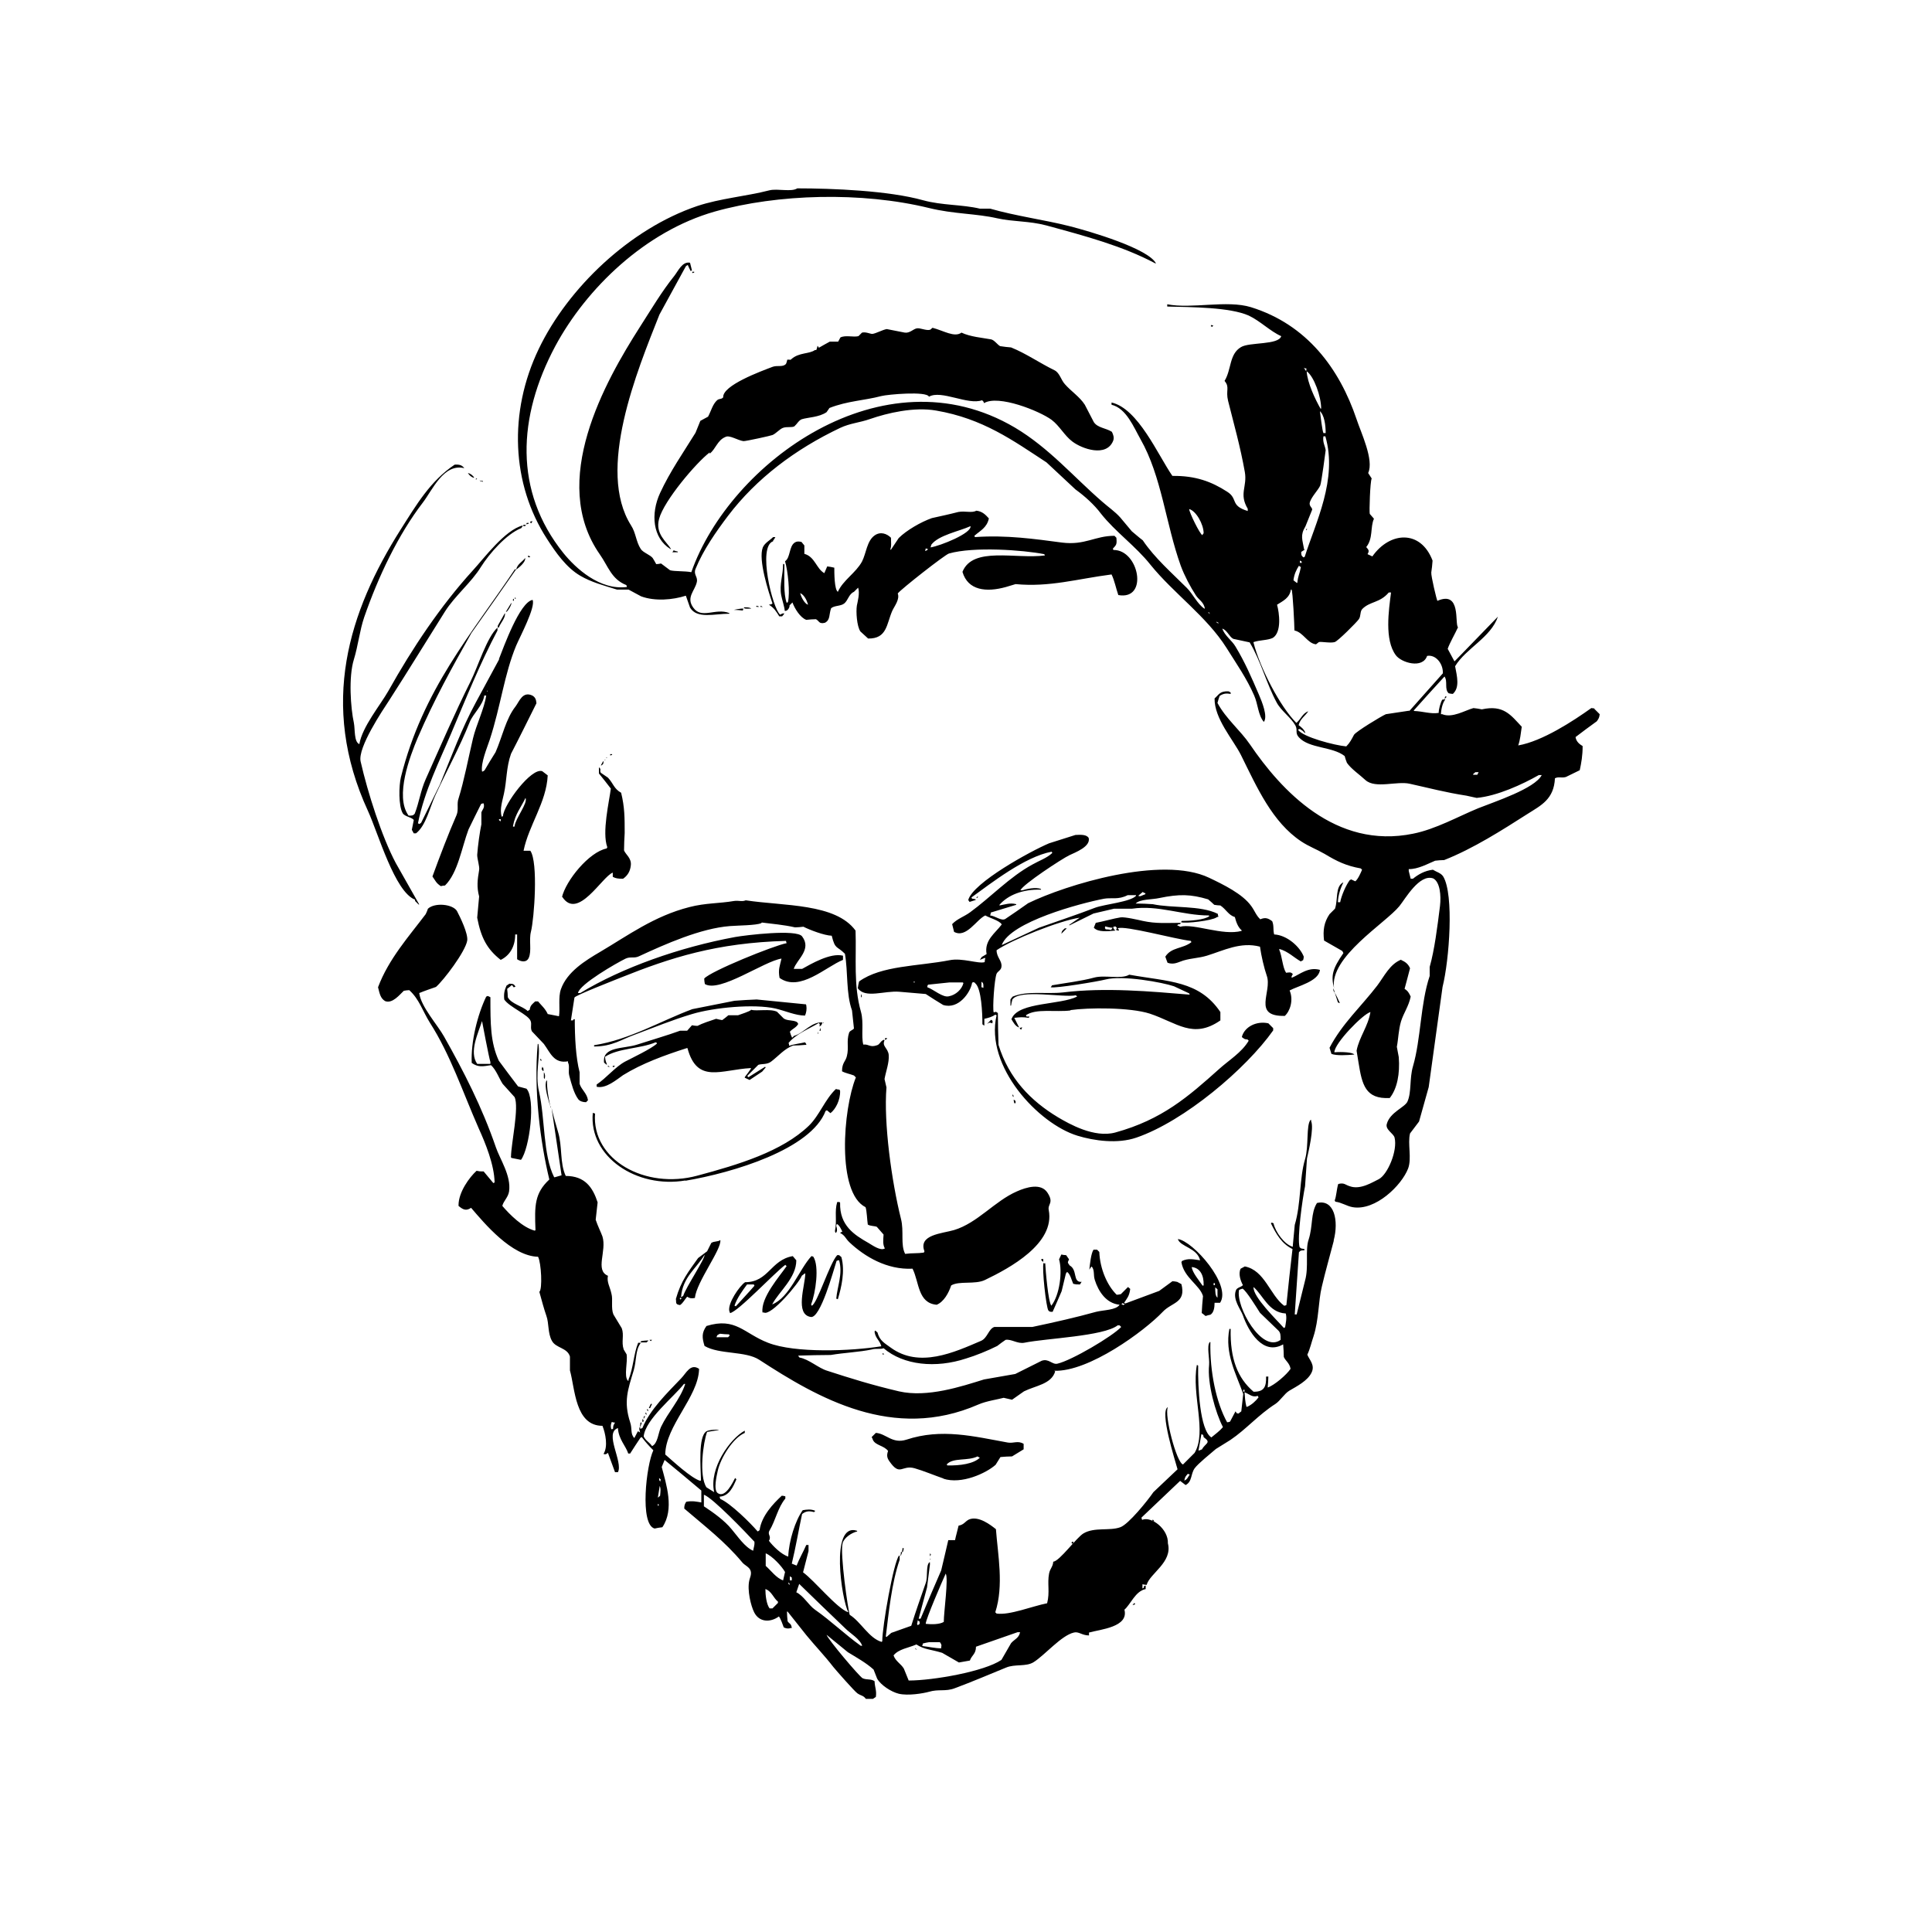 <?xml version="1.0" encoding="UTF-8"?>
<svg id="_レイヤー_1" data-name="レイヤー_1" xmlns="http://www.w3.org/2000/svg" version="1.1" viewBox="0 0 600 600">
  <!-- Generator: Adobe Illustrator 29.5.1, SVG Export Plug-In . SVG Version: 2.1.0 Build 141)  -->
  <path d="M163.1,173.3c.2,1.2-1.8,2.9-2.8,3.6.4-1.8,1.8-2.3,2.8-3.6ZM435.2,298c-3.6,1.4-5.3,5.2-7.5,8.1-4.9,6.4-10.9,11.8-14.8,19.3.2.6.4,1.2.6,1.9,1.6.6,4.8.4,7.1.2-.5-.7-3.8-.9-6.2-.7,0-2.8,8.9-11.9,11.2-12.5-.7,4.4-3.5,7.8-4.3,12,.2,1.2.4,2.5.6,3.7,1.1,6.8,2.1,11.4,9.7,11,2.3-2.9,3.2-7.5,2.8-12.7-.2-1.1-.4-2.1-.6-3.2.5-2.6.5-5.2,1.3-7.9.8-2.6,2.4-4.7,3-7.7-.5-1.1-.9-1.8-1.9-2.4.6-2.1,1.1-4.2,1.7-6.4-.6-1.4-1.5-2-2.8-2.6ZM405.6,164.3v.4c.1-.1.2-.2.4-.4h-.4ZM494.9,219.9c.6.6,1.2,1.2,1.9,1.9-.1,1.1-.4,1.5-.9,2.2-2.2,1.6-4.4,3.2-6.6,4.9.2,1.4,1.2,2.2,2.2,2.8,0,3-.4,5.2-.9,7.5-1.4.7-2.9,1.4-4.3,2.1-1.4.4-2.2-.2-3.4.4-.3,6.5-4.3,8.4-8.4,11-8,5.1-16.9,10.8-26,14.4-.9,0-1.9.1-2.8.2-2.2.9-5.4,2.7-8.2,2.6v.6c.2.8.4,1.6.6,2.4h.7c1.6-1.3,3.6-2.5,6.2-2.8,1.1.7,2.5,1,3.2,2.1,3.4,5.6,1.9,25.9-.2,34.3-1.4,10.4-2.9,20.7-4.3,31.1-1,3.6-2,7.1-3,10.7-.9,1.2-1.9,2.5-2.8,3.7-.8,3.2.6,7.7-.6,10.9-2,5.2-10.1,13.2-17.2,12-1.8-.3-3.5-1.5-5.4-1.7,0-.1-.1-.2-.2-.4.5-1.1.6-3.5,1.1-5.1,1.9-.5,2.2.3,3.6.7,3.3,1.2,7.1-1.3,9-2.2,2.7-1.4,5.9-8.8,4.9-12.9-.3-1.3-3-2.5-2.4-4.3,1-3.6,5.6-5.1,6.4-6.9,1.3-2.9.6-7.1,1.7-10.9,2.5-8.5,2.3-19.5,5.2-28.1v-2.8c1.5-5.3,2.4-12.5,3.2-18.9.4-3.3,0-7.5-2.1-8.6-4.3-1.5-8.7,6.4-10.5,8.6-4.3,5.3-21.8,15.8-20.3,25.5-1-3.9-.5-6,2.9-10.9-.1-.2-.2-.5-.4-.7-1.9-1.1-3.7-2.1-5.6-3.2-.4-3.2,0-5.7,1.7-8.2.6-.6,1.1-1.1,1.7-1.7,1-3,0-6.9,2.6-8.2-.8,1.7-1.6,3.8-1.7,6.2h.7c.4-2.1,1.8-5.3,3-6.9.1,0,.3-.1.4-.2.4.2.9.4,1.3.6.8-.6,1.7-2.6,2.1-3.6-.1-.1-.2-.2-.4-.4-4.5-.8-7.4-2.2-11.2-4.5-2.6-1.5-4.9-2.3-7.3-3.9-9-6-13.7-16.7-18.7-26.8-2.4-4.8-8.3-11.3-8.2-17.6,1.4-1.2,1.6-2.3,4.3-2.2.3.1.5.2.7.4v.4c-1.4-.2-2.1-.2-3.4.6-.3.7-.5,1.5-.7,2.2,2.6,4.9,7.1,8.5,10.1,12.9,9.6,14.1,26.5,32.7,50.7,27.7,7-1.4,14.1-5.4,20.2-7.9,5-2,17.6-6.1,19.7-10.3h-.9c-5.1,2.9-12.9,6.5-19.3,7.1-1.1-.2-2.1-.5-3.2-.7-6.5-1-11.7-2.4-17.6-3.7-4-.9-10.6,1.6-13.7-1.1-1.7-1.6-4.5-3.5-5.8-5.4-.3-.7-.5-1.4-.7-2.1-3.8-3-11-2.3-14.2-5.8-1.3-1.4-.3-2.2-1.1-3.7-1.4-2.5-4.4-4.5-5.8-7.1-3.2-5.9-4.9-12.9-8.4-18.7-1.7-.4-3.4-.7-5.1-1.1-1.3-.7-1.8-2.6-3.4-3.2.7,2.2,3,3.7,4.1,5.6,2.9,4.8,4.9,9.4,7.3,15,.9,2.1,2.8,6.7,1.5,8.4-1.8-2.1-1.8-5.5-3-8.2-2.3-5.3-5.6-10-8.6-14.8-6.2-9.8-16.4-16.9-23.6-25.8-4.6-5.8-10.9-10.2-15.4-15.9-2.1-2.8-5-5.4-7.9-7.5-3-2.8-6-5.6-9-8.4-10.4-6.8-19.7-13.6-34.3-16.1-6.9-1.2-15.2.8-20.4,2.6-3.4,1.2-6.2,1.3-9.4,2.8-13.9,6.6-26,15.7-34.8,27.3-3.7,4.9-7.7,10.6-10.1,16.5-.7,1.8.8,2.4.4,4.1-.6,2.7-3.4,4.7-1.1,7.9,2.6,3.7,6.9,0,11.2,1.7v.2c-4.7,0-10,1.7-12.2-1.9-.4-1.2-.9-2.5-1.3-3.7-4,1.3-9.6,1.8-13.9.2-1.3-.7-2.6-1.4-3.9-2.1h-3.6c-4.2-1.3-8-2.3-11.4-4.3-4.3-2.5-7.6-7.2-10.3-11.4-11.1-17.1-12-39.4-2.6-59,9.1-19,28.3-37.3,49.2-44.4,7.2-2.4,15.1-3,22.5-4.9,2.5-.6,6.8.6,8.6-.6,10.9,0,28.4.7,39.1,3.7,5.8,1.6,12.1,1.3,17.6,2.6h3.2c8,2.3,17,3.5,24.5,5.4,6.7,1.7,24.6,7,27,11.6h-.2c-10.2-5.4-21.4-8.4-33.9-11.8-5.3-1.4-10.2-1.1-15.2-2.2-6.5-1.5-13.5-1.3-21.2-3.2-20.9-5.1-47-4.4-66.5,1.1-21.5,6.1-39.9,23.8-49.6,41.9-11.6,21.8-12.9,44.9,2.6,64.2,3.8,4.7,11.3,11.6,19.7,10.5,0-.2-.1-.4-.2-.6-4.6-1.8-5.6-5.8-8.2-9.5-15.9-22.7,1.6-53.7,12.4-70.6,3.6-5.6,6.7-10.9,10.7-15.9,1.2-1.5,2.5-4.6,4.9-4.1.2.8.4,1.6.6,2.4-.1,0-.3.1-.4.2-.3-.6-.6-1.2-.9-1.9-.2.1-.4.2-.6.4-2.7,5-5.5,10-8.2,15-6.9,17.4-19.7,48.3-8.8,65.5,1.5,2.3,1.5,5,3,7.3.7,1.1,2.9,1.8,3.7,2.8.4.6.7,1.2,1.1,1.9.5,0,1-.1,1.5-.2.9.7,1.9,1.4,2.8,2.1,1.4.4,4.6.2,6.6.6,11.9-33.9,59.5-69.1,100.5-44.9,10.6,6.3,18.2,15.3,27.1,23,1.8,1.6,4,3.1,5.6,4.9,1.2,1.4,2.4,2.9,3.6,4.3,1.1.9,2.2,1.9,3.4,2.8,3.7,5.5,9,10.1,13.7,14.8,1.9,1.9,3.2,4.9,5.4,6.4h.2c-.4-2.1-1.9-2.7-2.8-4.1-1.7-2.6-3.6-6.2-4.7-9.2-4.7-13.1-5.9-27.7-12.5-39.3-2.1-3.7-4.4-9.6-9-10.7v-.7c8.3,1.9,14.4,16.3,18.9,22.8,7.2-.1,12.2,1.8,17,4.9,3.5,2.2.8,4.3,6.4,6v-.7c-2.8-4.7-.1-6.8-.9-11.4-1.4-7.9-3.4-14.9-5.2-22.1-.8-3.3.6-4.2-1.1-6.2,2.2-3.6,1.4-8.3,5.1-10.5,2.6-1.6,11.7-.6,12.5-3.4-3.4-1.5-6.5-4.7-10.1-6.4-5.9-2.6-17.6-2.6-25.3-2.8v-.7c7.6,1.5,18.5-1.4,26,.9,17.4,5.4,27.5,19.1,32.8,34.8,1.3,4,5.5,12.7,3.6,16.7.4.6.7,1.1,1.1,1.7-.5.9-.8,10.4-.6,11,.4.5.9,1,1.3,1.5-1.2,2.6-.2,6.1-2.4,8.8.8.9,1,1.2.4,2.2.5.2,1,.5,1.5.7,5.4-7.7,15-8.4,18.7,1.3-.1,1.2-.2,2.5-.4,3.7-.1,1.1,1.7,8.6,1.9,8.8,7.5-3.3,5.3,7.2,6.4,8.2-.9,2-2.6,4.9-3.2,6.7.7,1.3,1.4,2.6,2.1,3.9.2-.2.4-.4.6-.6,4.3-4.4,8.6-8.9,12.9-13.3-2.2,6.5-9.9,9.8-13.3,15.4.6,3.2,1.5,6.6-.7,8.6-.4,0-.9-.1-1.3-.2-1.4-1.3-.2-3.7-1.3-5.2-3.2,3.5-6.4,7-9.5,10.5v.2c2.9.1,5.2,1,7.7.6,0-1.1.5-3,1.1-4.1.3,0,.6-.1.9-.2v.2c-.7.9-1.2,2.6-1.3,4.5h.4c3.1,1.3,7.1-1.2,9.7-1.9.9.1,1.7.2,2.6.4,6.8-1.5,9,1.8,12.4,5.4-.3,2.1-.5,4.1-1.1,5.8,7.5-1.3,17.1-7.6,22.7-11.6.4,0,.7.1,1.1.2ZM373.8,165.6c0-2.8-2.4-7-4.5-7.5.1,1.2,3.3,7.7,4.1,8.1.1-.2.2-.4.4-.6ZM375.8,190.7c-.1-.2-.3-.4-.4-.6,0,0-.1.1-.2.2.2.1.4.2.6.4ZM378.4,193.4c-.2-.1-.5-.2-.7-.4.4.6,0,.3.7.6v-.2ZM405.8,115.3c.2,3.6,2.7,8.8,4.3,11.6h.2c0-3.7-2.2-10-4.5-11.6ZM409.9,127.6c.2,1.4.7,6,1.1,6.9h.7c0-2.4-.4-5.7-1.9-6.9ZM404.8,114c.2.4.5.7.7,1.1h.2v-.7h-.4c-.2-.1-.4-.2-.6-.4ZM405.2,170.7c-.4.2-.7.5-1.1.7,0,1.1.1,1.2.7,1.7.1,0,.2-.1.4-.2,3.3-10.5,10.3-24,6.4-37.4h-.6c-.3,1.9.5,2.9.7,4.3,0,0-1.3,10.1-1.7,11-.7,1.5-2.5,3.2-3.2,5.1-.4,1.3.8,1.7.7,2.4l-2.1,5.2c-1.7,2.8-.9,4.1-.4,7.1ZM403.7,174.8h.6c-.2-.7,0-.4-.6-.7v.7ZM401.8,180.3c.3.2.6.5.9.7h.2c.2-2.2.7-2.7,1.1-4.9-.2-.1-.4-.2-.6-.4-.8,1.2-1.5,2.7-1.7,4.5ZM437.6,220.9c3.5-3.9,7-7.9,10.5-11.8.1-3.1-2.3-5.9-4.9-5.4-1.4,4.1-8,2.1-9.7-.2-3.6-4.8-2.2-14-1.5-19.5h-.7c-2.8,3.3-5.8,2.7-8.2,5.1-.8.8-.4,2.2-1.1,3.2-.7,1-6.6,6.9-7.5,7.1-1.3.4-4.1-.2-4.9,0-.3.2-.6.5-.9.7-2.7-.3-3.9-3.7-6.7-4.3,0-1.5-.5-12.2-.9-12.7h-.2c-.4,2.6-2.4,3.5-4.3,4.7.7,2.5,1.5,8.5-1.3,10.3-1.7.8-3.8.6-6,1.3v.2c2,7.8,8.2,19.8,13.3,24.9,1.4-1.1,1.9-3,3.7-3.6-1,1.5-2.5,2.3-3,4.3.8.6,1.7,1.3,2.1,2.4h-.2l-.6-.6c-.3-.2-.6-.4-.9-.6-.2,0-.4.1-.6.2,1.4,2.3,11.5,4.9,15,5.2,1.1-1.1,1.6-2.1,2.4-3.6.6-1,8.5-5.8,9.9-6.4,2.4-.4,4.9-.7,7.3-1.1ZM459.1,239.8h-.9c-.2.2-.5.4-.7.6v.2h1.3c.1-.2.2-.5.4-.7ZM414.5,308.2c-.1-.5-.3-.9-.4-1.3,0,.2,0,.5,0,.7.1.2.2.4.3.6ZM215,84.4v.4c.2,0,.4-.1.6-.2v-.2h-.6ZM210.5,171.5v-.2c-.4-.1-.9-.2-1.3-.4-.1.2-.2.4-.4.6h1.7ZM415.9,311.5h.2c-.5-1.1-1-2.2-1.6-3.3.3.9.6,1.9,1,3.1.1,0,.2.1.4.2ZM280.7,480.9c-.1,0-.2-.1-.4-.2,0,.4-.1.9-.2,1.3.1,0,.2-.1.4-.2,0-.3.1-.6.2-.9ZM284.8,512.4c-.2-.2-.4-.4-.6-.6.2.5-.1.2.6.6ZM414.2,385.4c-1.3,5-2.6,9.5-3.7,14.2-1.1,4.5-.9,10.3-2.6,15.5-.5,1.4-1.1,4-1.9,5.6.6,1.6,2.5,3.2,1.3,5.6-1.2,2.5-4.5,4.2-6.9,5.6-1.5.9-2.8,3.1-4.3,4.1-5.2,3.3-9.1,7.9-14,11.2-1.5.9-3,1.9-4.5,2.8-1.6,1.4-5.4,4.4-6.6,6-1.3,1.9-.7,4.1-2.8,5.2-.6-.4-1.1-.9-1.7-1.3-4,3.8-8,7.6-12,11.4,0,.2.1.5.2.7,2.9-1.2,8.2,2.9,8,7.3,1.5,5.9-5.6,9.3-6.6,12.9-.4,0-.9-.1-1.3-.2v1.3c.1,0,.2-.1.4-.2.2-.8-.1-.4.6-.7v1.1c-3.2.6-4.7,4.8-6.6,6.4,1.4,5.4-7.4,6.1-11,7.1v.9c-2.2,0-3.2-1.3-4.7-.9-3.9.9-9,7-12.5,9.2-2.4,1.5-5.8.5-8.6,1.7-4.9,2-10.5,4.4-15.9,6.4-2.9,1.1-5,.2-8,1.1-1.8.5-6.5,1.3-9.4.6-2.4-.6-5.6-2.7-6.7-4.7-.4-.9-.7-1.9-1.1-2.8-2.3-2.1-5.4-3.8-8-5.4-2.2-1.8-4.4-3.6-6.6-5.4.4,1.4,10.2,13,11.2,13.5,1.4.6,2.5.1,3.7.9.1,2.1.7,2.9.4,4.9-.3.2-.6.4-.9.6h-2.2c-.8-1.1-1.4-.9-2.6-1.7-.9-.6-6.6-7.1-7.5-8.2-2.7-3.5-5.7-6.6-8.4-9.9-1.9-2.4-3.9-4.9-5.8-7.3h-.2c0,1,.1,2,.2,3,.6.9,1.1.6,1.3,2.1h-.4c-.7.3-1.5.1-2.1-.2-.3-.8-.9-2.6-1.5-3.4-2.6,1.9-6.1,1.9-7.7-1.3-1-2-2.2-6.8-1.5-9.9.1-.6.8-1.9.4-3-.4-1.2-1.9-1.7-2.6-2.6-5.4-6.5-11.6-11.2-18-16.7,0-1.1.2-1.4.6-2.1,1.9-.4,3.5,0,4.7.2v-3.7c-3.8-3.2-7.6-6.4-11.4-9.5-.3.7-.6,1.5-.9,2.2,1.4,5.3,4,13.1.2,18.7-.8.1-1.6.2-2.4.4-4.7-1.2-2.6-19.7-.4-24.3-1.4-1.4-2.4-2.5-3.6-4.1-.1,0-.2.1-.4.2-1.1,1.6-2.1,3.2-3.2,4.9h-.6c-.7-2.3-3-4.4-3.2-7.9-4.4,1.5,1.7,10.5,0,13.7h-.9c-.7-2-1.5-4-2.2-6-.6.4-.5.5-1.3.4v-.2c1.3-2.2.6-6.1-.4-8.6-8.5,0-8.5-11.5-10.1-17.2v-4.3c-.8-2.8-4.4-2.6-5.6-4.9-1.3-2.3-.9-5.5-1.7-7.7-.7-2-1.5-4.9-2.2-7.5,1-.8.6-9-.4-10.9-8.2-.2-16.6-10.3-20.8-15.2-1.6,1.1-2.6.5-3.9-.6v-.2c0-4.1,3.4-8.7,5.6-10.7,1,.2,1,.2,2.2.2,1,1.2,2,2.4,3,3.6.1,0,.3-.1.4-.2-.1-5.5-2.9-12.3-4.9-16.7-5.1-11.6-8.8-22.9-15.2-32.9-2.3-3.7-3.3-7.3-6.4-10.1-.6,0-1.1.1-1.7.2-1.2,1.1-3.5,4.1-5.8,3.2-1.5-.9-1.7-2.4-2.2-4.3,3.3-8.8,9.6-15.8,14.8-22.7.3-.6.5-1.1.7-1.7,2.2-2,7.7-1.4,9,.7,1,1.9,3.5,7,3.2,9.2-.6,3.5-7.3,12.3-9.7,14.4-1.7.6-3.5,1.2-5.2,1.9.5,4.2,5.7,9.9,7.7,13.5,6.1,10.8,11.8,21.9,16.1,34.4,1.2,3.6,4.8,8.8,4.1,13.7-.3,1.9-1.7,2.9-2.1,4.5,2.3,2.7,6.3,6.7,10.1,7.7,0,0,.1-.1.2-.2-.3-7.6-.3-11.4,4.3-15.7-2.8-11.6-4.9-27.8-3.6-42.1h.2c.7,3.8-1.1,9.3.2,14.8,1.9,8.2,1.2,19.7,4.7,26.6h.2c.7-.2,1.4-.4,2.1-.6-1-7-2.1-13.9-3.1-20.9.6,2.7,1.4,5.3,2,7.4,1.4,4.5.5,9.7,2.4,13.7,6,0,8.4,3.6,9.9,8.2-.2,1.8-.4,3.6-.6,5.4.7,2.1,1.6,3.8,2.1,5.2,1.4,4.5-2.4,10.5,1.7,12.2-.4,2,.6,3.3,1.1,5.6.5,1.8-.2,4.4.6,6.4.9,1.4,1.7,2.9,2.6,4.3.8,2.2-.2,4.2.6,6.6.3.5.6,1,.9,1.5.4,2.3-.9,6.8.4,8.2h.2v-.4c1.5-3.5,1.6-8.1,3-11.4h.7v.2c-1.6,2.2-1.2,5.4-2.1,8.4-1.8,6-3.2,9.6-1.1,16.1.7,2,0,3.6,1.3,4.9.4-.7.7-1.4,1.1-2.1.2.1.5.2.7.4-.2-1-.5-1.1,0-1.9v.7c.2,0,.5-.1.7-.2,2.3-5.7,7.9-11.1,12-15.4,1.6-1.6,2.9-4.8,5.6-3v.2c-.3,8.6-10.4,17.5-10.5,26.4,2.3,2,8.1,7.4,10.9,8.2,0,0,.1-.1.2-.2-.1-4.2-.9-13.6,1.7-15.2.8-.5,3.6-.6,3.9-.4-1.2.2-2.5.4-3.7.6-1.2,3.1-2.6,13.6-.2,17.2.8.5,1.6,1,2.4,1.5-1.7-7.4,5-16.7,9.5-19.1v.7c-3.6,1.5-7.5,7.7-8.4,11.8-.3,1.4-1.4,5.9,0,6.9,2.4,1.7,4.8-3.6,5.4-4.7.1.1.2.2.4.4-1,2.3-2.2,5.2-5.2,5.4,0,.2.1.5.2.7,3.2,1.4,9.3,7.4,11.6,10.1.2-.1.4-.2.6-.4.6-4.4,4.2-8.2,6.9-10.7.4,0,.7.1,1.1.2v.7c-2.3,2.7-3,6.7-4.9,9.9-.8,1.3.7,1.7-.2,3.2,1.2,1.6,3.9,4.3,6,4.9.2-4.9,2.2-11.2,4.5-14.4,1.2-.2,2.6-.4,3.9.2-.1.1-.2.2-.4.4-1.7-.5-2.7-.2-3.7.6-1,4.6-2,10.5-3.2,15.4.5.2,1,.4,1.5.6.9-2.3,2.1-4.3,3-6.4h.7v1.9c-.6,2.2-1.1,4.4-1.7,6.6,3.6,2.6,10.4,11.1,14,12.4v-.2c-1.9-3.3-5.8-27.9,2.8-25.1v.2c-1.7.4-4,1.9-4.5,3.6-.9,3.1,1.7,21,2.2,22.3,3.4,2.1,6,7.3,9.9,8.4,0,0,.1-.1.2-.2,0-4.7,3.5-24.5,5.2-26.6h.2v1.3c-2.5,7.2-3.4,16.5-4.3,23.8,0,0,.1.1.2.2.5-.4,1-.9,1.5-1.3,2.1-.7,4.1-1.5,6.2-2.2,1.4-4.5,2.9-8.7,4.5-13.3.7-1.9,0-5.3,1.1-6.4h.2v.7c-.3,2.4-.6,4.7-.9,7.1-.9,3.2-1.7,6.5-2.6,9.7h.6c2.1-5,4.2-10,6.4-15,.7-3.1,1.5-6.2,2.2-9.4h2.1c.3-1.5.8-3.1,1.1-4.5,1.7-.3,2-1.3,3.2-1.9,3-1.3,6.9,1.8,8.4,3,.6,8,2.5,17.5-.2,25.8.1.1.2.2.4.4,4,.6,11.1-2.3,15.7-3.2.9-3.5,0-6.1.6-9.2.3-1.6,1.2-2.1,1.3-3.7,2-.2,7.2-7.5,9.4-8.8,3.4-2,8.1-.7,11.4-1.9,2.6-.9,8.6-8.4,10.3-10.9,2.5-2.4,5-4.7,7.5-7.1-.7-2.6-5.7-18.1-3-19.3-1.2,2.4,2.7,17.3,4.7,17.8,1.2-1.2,2.4-2.4,3.6-3.6,3.9-6.6-1-18,.7-27.3.1,0,.2.1.4.2-.1,6.7.5,20,4.1,22.3,1.3-1.1,2.5-1.9,3.6-3.2-2.3-4.4-4.9-13.6-4.3-19.3.2-2-.8-5.9.2-7.1h.2c-.2,9.1,1.8,18.8,5.2,24.9.3,0,.6-.1.9-.2.6-1.1,1.1-2.1,1.7-3.2.5.6,0,.5.9.7.3-.2.6-.5.9-.7.2-1.8.4-3.6.6-5.4-2.2-6.2-5.8-12.6-4.3-20.2h.4c-.2,9.4,2.2,15.3,7.1,19.5,3.3.1,4-1.6,3.9-4.7h.7c0,1.1-.1,2.2-.2,3.4,2.1-.7,5.9-4,7.1-5.8-.3-1.8-1.6-2.5-2.1-3.7,0-1.3-.1-2.6-.2-3.9-6.3,3.6-10.8-4.1-12.5-9-.7-1.9-3.2-4.9-2.2-7.7.3-1,1.6-1,2.2-1.7-.7-1.3-1.5-3.5-.7-5.1.4-.2.9-.5,1.3-.7,6.2,1.2,7.8,8.9,12.2,12.2.2,0,.5-.1.7-.2.6-5.8,1.2-11.6,1.9-17.4-3.4-1.7-5.1-4.7-6.7-8,0,0,.1-.1.2-.2.2,0,.4.1.6.2.6,2.7,3.4,6.6,6,7.3v-.4c.2-2.1.4-4.2.6-6.4,2-6.7,1.4-14.4,3.2-20.4,1.2-4,.3-10.6,1.7-12.2h.2v.4c.9,2.2-.8,9.3-1.3,11.6-.2,2.9-.4,5.7-.6,8.6-.8,3.9-2.5,15.9-1.7,18.9.5.6.7.4,1.5.6v.4c-1,0-1.2,0-1.7.6-.4,6.4-.9,12.9-1.3,19.3h.6c.9-3.5,1.7-7,2.6-10.5,1.2-4.2,0-9.5,1.1-12.7,1.4-4.3.6-8.2,2.6-11.4,5.4-1.3,6.8,5.5,5.2,11.6ZM397.7,415.9c0-1.2,0-1.9-.6-2.6-1.9-1.9-3.9-3.7-5.8-5.6-.9-1.4-4.2-6.8-5.4-7.5-.4.1-.7.2-1.1.4-1.1,5.1,7.1,19.8,12.9,15.5v-.2ZM399.2,407.9c-5.2-.3-6.9-5.6-9.9-8.2-.3,3,7.4,10.4,9.4,12.7.1,0,.2-.1.4-.2.2-1.3.6-2.9.2-4.3ZM190.9,441.8c-.3,0-.6-.1-.9-.2-.3.7-.4,1.2-.2,2.1,0,0,.1.1.2.2.1,0,.2-.1.4-.2,0-1.1.2-1.2.6-1.9ZM204.7,467.4c-.1-.1-.2-.2-.4-.4v.7c.1-.1.3-.2.4-.4ZM204.9,461.4c-.2,1.2-.4,2.5-.6,3.7.3-.2.5-.4.7-.6.1-1.2.3-2.3-.2-3.2ZM205.3,459.6c-.2-.2-.4-.4-.6-.6,0,.8,0,.7.4,1.1v-.4c0,0,.1-.1.2-.2ZM212.8,429.8h-.4c-3,3.9-12,11-12.5,16.3.7,1.4,1.8,1.8,2.6,3,1.8-.8,1.9-4.1,2.8-6,2.1-4.4,6-8.6,7.5-13.3ZM234.3,478.8c-2.4-2.6-13-13.7-15.7-14.6v3.6c2.9,1.9,6.4,4.4,8.6,7.1,1.8,2.1,4.1,5.6,6.7,6.7.2-1.2.5-1.8.4-2.8ZM241.6,497.4c-1.4-1.1-2-3.3-3.9-3.9,0,1.8.3,4.7,1.3,6h.9c.6-.6,1.1-1.1,1.7-1.7v-.4ZM243.8,488.2c-1-1.8-4-5-6-5.8v3.9c1.6,1.4,3.3,3.8,5.4,4.5.2-.9.4-1.7.6-2.6ZM245.3,492.1c-.1-.2-.2-.5-.4-.7,0,.6-.2.3.2.7h.2ZM245.9,489.9c-.2-.1-.4-.2-.6-.4v1.3h.6v-.9ZM267.8,511.2c-.7-2.2-3.7-3.9-5.2-5.4-4.8-4.6-9.6-9.2-14.4-13.9-.3.9-.6,1.7-.9,2.6,2.3,1.1,3.8,4,5.8,5.4,5,3.5,9.3,7.7,14.2,11.2h.6ZM287.5,504.3c1.8.2,4.3.2,5.6-.6,0-3.1,1.5-13.5.6-15-1.2,2.6-6.1,14-6.2,15.5ZM286.5,511.2c1.9.2,3.9.7,5.8.7v-.4c.2-.7,0-.9-.4-1.5h-3.4c-.6.1-1.2.2-1.9.4,0,.2-.1.5-.2.7ZM284.8,504.3c0,.1.1.2.2.4.2-.1.4-.2.6-.4v-.7c-.2-.1-.4-.2-.6-.4,0,.4-.1.7-.2,1.1ZM316.7,506.9h-.7c-4.3,1.5-8.6,3-12.9,4.5,0,2.3-1.3,2.6-1.9,4.3-1.1.2-2.2.4-3.4.6-1.7-1-3.5-2-5.2-3-3.6-1.1-5.6-1-8-2.6-2.5,1.1-5.5,1.4-7.1,3.4.6,1.8,2.3,2.6,3.2,4.1.5,1.2,1,2.5,1.5,3.7,7.6,0,23.5-2.8,28.8-6.4,1-1.7,2-3.5,3-5.2,1-1.2,2.4-1.5,2.8-3.4ZM369.5,457.9c-.2,0-.4-.1-.6-.2-.6.7-.9.9-1.1,2.1.9-.3,1.2-1.2,1.7-1.9ZM373.8,446.3c-.2-.9,0-.6-.7-.9-.3,1.7-.6,3.4-.9,5.1.4-.1.7-.2,1.1-.4,1-1.9,3-2,.6-3.7ZM386.1,432.2h.4v-.6h-.4v.6ZM390.8,433.9c0-.1-.1-.2-.2-.4-1.7.6-2.6-.6-4.1-1.1.1,1.4.2,3,.6,4.5h.2c1.4-.6,2.7-1.8,3.6-3ZM357.8,472.3c.1,0,.3.1.4.2h.2c-.2-.6,0-.2-.4-.6,0,.1-.1.2-.2.4ZM448.8,216.9c.1-.1.2-.2.4-.4v-.2h-.4c0,.2-.1.4-.2.6h.2ZM376.2,100.9c0,.1-.1.2-.2.4.1,0,.2.1.4.2.1-.1.3-.2.4-.4-.2,0-.4-.1-.6-.2ZM279.8,482c0,.4-.1.9-.2,1.3.3-.4.4-.7.6-1.3h-.4ZM220.4,140.9c1.9-1.5,2.4-4.2,4.9-5.2,1.2-.7,3.9,1.1,5.6,1.3.9,0,8.6-1.7,9-1.9,1-.4,2.2-1.8,3.2-2.2,1.2-.5,3.2,0,3.7-.6.7-.6,1.3-1.8,2.2-2.1,1.9-.6,5.4-.6,7.7-2.2.3-.4.6-.9.9-1.3,5.6-2.2,10.8-2.3,16.1-3.7,1.9-.5,14.1-1.6,14.8.2,3.8-2.2,12.1,2.7,16.5,1.1.4.4.4.3.6.9,4.4-2.7,17.2,2.4,21,5.2,2.4,1.8,4,4.9,6.4,6.7,3,2.3,10.6,5,12.7-.2.4-1,0-2-.4-2.8-1.9-1.2-4.4-1.2-5.6-3-.9-1.8-1.9-3.6-2.8-5.4-1.6-2.5-4.3-4.2-6.2-6.4-1.2-1.3-1.6-3.5-3.2-4.3-4.7-2.3-8.8-5.2-13.5-7.1-1.1-.1-2.2-.2-3.4-.4-.8-.4-1.8-1.9-2.8-2.1-2.7-.5-6.5-.8-9.2-2.1-2.2,1.6-5.5-.6-9-1.5-.2.2-.5.4-.7.6-1.3.4-3.2-.7-4.3-.4-1.1.3-2.1,1.5-3.6,1.3-1.9-.4-3.7-.7-5.6-1.1-1.3.2-3.4,1.4-4.5,1.5-.7,0-2-.7-3.2-.4-.4.4-.7.7-1.1,1.1-1.6.4-4-.4-5.6.4-.2.4-.5.9-.7,1.3h-2.6c-1.1.6-2.2,1.2-3.4,1.9-.1-.2-.2-.4-.4-.6-.1.4-.2.9-.4,1.3h-.4c-1.8,1.3-4.9.7-7.3,2.8-.4.4-.3.2-.7.2h-.6c-.1.4-.2.9-.4,1.3-.9,1.1-2.7.4-4.1.9-3.7,1.4-15.7,5.8-15.4,9.5-.6.7-1.2.3-1.9.9-1.4,1.3-1.8,3.2-2.8,5.1-.8.4-1.6.9-2.4,1.3-.5,1.2-1,2.5-1.5,3.7-3.7,6-7.9,12-11,18.7-3,6.5-2.3,14,3.2,17.4h.2c-1.4-2.3-5-4.7-3.7-9.4,1.5-5.6,11.5-17.4,15.7-20.6ZM150,149.4c-.4,0-.7-.1-1.1-.2.4.3.4.3,1.1.4v-.2ZM147.8,148.6v.4c.1-.1.2-.2.4-.4h-.4ZM147.2,148.4v-.2c-.5-.6-1-1.1-1.9-1.3.5.7.9,1.2,1.9,1.5ZM128.9,279.8c.4.4.7.7,1.1,1.1h.2c-2.4-4.3-4.9-8.6-7.3-12.9-4.3-8.1-8.7-21.8-10.9-31.5-1-4.3,6.9-16,8.8-18.9,6-9.3,11.6-18.5,17.4-27.7,3.1-4.9,8.2-9,11.2-13.9,2.6-4.1,7.8-10.1,12.5-12,.1-.2.3-.4.4-.6v-.2c-5.5,1.4-11.9,10.1-15.5,14-10,11-18.7,24-26.2,37.4-2.5,4.4-8.1,11.1-9,16.5-1.7-.7-1.3-4.6-1.7-6.6-1-4.6-1.7-14.2,0-19.7,1.3-4.2,1.8-9,3.2-13.1,4.4-12.7,10.6-25.7,18.2-35.6,3-3.9,6.5-12.3,12.9-10.7-.7-.9-1.4-1.2-3-1.1-7.6,5.1-11.9,12.5-16.8,20.2-16,25.3-25.4,54.2-10.1,87.4,3.2,7,8.3,25.1,14.6,27.5ZM163.5,162.8c.2,0,.5-.1.7-.2v-.2h-.6c0,.1-.1.2-.2.4ZM240.1,167.9c.3-.4.5-.7.7-1.1h-.7c-1,1-2.6,1.8-3.2,3.2-1.5,3.8,1.8,13.9,3,17.4-.4.4-.4.2-1.1.4,1.6,1,2.2,2,3.2,3.6h.9c.3-.3.5-.6.7-.9-.7,0-.6,0-1.3.4-2.4-1.9-7.1-21.2-2.2-22.8ZM198.9,441.8c0,.4-.1.9-.2,1.3.4-.4.4-.6.6-1.3h-.4ZM189.5,234.2v.4c.2,0,.4-.1.6-.2v-.2h-.6ZM163.9,172.9c.1,0,.2.1.4.2.1,0,.2-.1.4-.2-.2-.1-.4-.2-.6-.4,0,.1-.1.2-.2.4ZM188.2,235.3c.3.2,0,.2.4,0h-.4ZM233.3,189c-.5-.4-1.3-.4-2.2-.4-.4.6,1.5.4,2.2.4ZM235,188.1c-.4.5,0,.3.6.4v-.2c-.2,0-.4-.1-.6-.2ZM187.7,235.9c.3.2,0,.2.4,0h-.4ZM230.9,189h-.6c-.8.1-1.6.2-2.4.4.9,0,1.9.1,2.8.2,0-.2.1-.4.2-.6ZM164.8,161.9c0,.1-.1.2-.2.4.1,0,.2.1.4.2.1-.2.2-.4.4-.6h-.6ZM187.3,236.4c-.2.4-.5.9-.7,1.3h.2c.7-.5.6-.6.6-1.3ZM154.9,204.8c1.5-3.8,6.5-17.8,10.5-18.5,1,2.2-3.9,11.4-5.1,14.2-3.7,8.9-4.8,18.8-8.2,29.2-.9,2.7-2.8,7.2-2.4,9.9h.2c.2-.1.4-.2.6-.4,1.1-1.9,2.2-3.7,3.4-5.6,2.1-4.8,3.2-10.4,6.2-14.2,1.2-1.6,2.2-4.8,5.2-3.4.9.5,1.2,1.2,1.3,2.4-2.6,5.2-5.2,10.5-7.9,15.7-1.5,4.2-1.3,8.4-2.2,12.4-.4,2-1.4,4.8-.7,7.1h.2c0,0,.1-.1.2-.2.3-3.6,8.8-15.1,12.2-13.9.6.4,1.1.9,1.7,1.3-.4,8.4-5.9,15.5-7.5,23.4h2.1c2.5,3.6,1.2,21.1.2,25.1-.7,2.7.3,6-.7,8.2-.7,1.5-2.4,1.2-3.6.4v-7.7h-.6c0,3.9-1.8,6.6-4.5,7.9-4.2-3.3-6.1-6.8-7.3-13.1.2-2.2.4-4.4.6-6.6-.8-3-.5-5.2,0-8.2.2-1.1-.6-3.4-.6-4.7.2-2.9.8-7.1,1.3-9.5v-3.7c.3-.9,1.1-1.4.7-2.8h-.2c-.2,0-.4.1-.6.2-1.3,2.6-2.6,5.2-3.9,7.9-2.1,5.6-3.3,13.5-7.3,17.4-.4,0-.9.1-1.3.2-1.5-1-1.6-1.6-2.6-3,2.3-6.3,5-13.4,7.5-19.1.7-1.7,0-3.5.6-5.1,1.7-5.4,3.1-12.8,4.5-18.7,1-4.2,3.5-9.2,4.1-13.3h-.6c-.4,3-3.5,5.7-4.5,8.2-3.2,8-7.2,15.2-10.7,22.8-1.7,3.7-2.9,9.4-6,11.8h-.7c-.2-.4-.4-.7-.6-1.1.2-1,.4-2,.6-3-.3-.8-2.8-1.1-3.4-2.1-1.4-2.3-1.2-8.7-.6-11.2,6.8-27.3,21.9-44.4,35.4-64.6h.4c-4.6,6.6-9.2,13.2-13.9,19.8-6,10.7-11.5,20.5-16.7,32.6-2.3,5.5-7.2,18.1-2.8,24.1,1.1,0,1.4,0,1.9-.6,1.4-3.6,1.8-7.1,3.4-10.7,4.3-9.6,9.1-20.7,13.9-30.3,2.4-4.8,5.1-13.8,8.4-16.8v.9c-5.4,10.2-9.7,20.9-14.4,32-3.5,8.3-8.3,17.8-10.3,27.9.1,0,.3.1.4.2.2-.1.4-.2.6-.4,1.9-3.9,3.9-7.9,5.8-11.8,3.6-8.8,6.8-17.5,11.2-25.6,2.4-4.5,4.9-9,7.3-13.5ZM159.2,256.6c.1,0,.3.1.4.2,0,0,.1-.1.2-.2.3-2.5,4.2-7.2,3.4-8.8-1.4,3-3.2,4.9-3.9,8.8ZM154.9,254.6c.1.1.2.2.4.4h.2v-.6h-.4c0,0-.1.1-.2.2ZM151.4,214.3c0,.2-.1.4-.2.6.4-.4.2,0,.2-.6ZM170.1,314.9c-.8-1.7-1.9-2.6-3-3.9h-.9c-.8.8-1.5,1.1-1.7,2.6-.2.1-.4.2-.6.4-1.7-1.6-5.1-2.2-6.2-4.3,0-.9-.1-1.7-.2-2.6.3-.2.6-.5.9-.7.6-.6.6-.6,1.1.2.2,0,.4-.1.6-.2-.5-.7-.6-.9-1.9-.9-.3.2-.6.4-.9.6-.6,1.4-.9,2.4-.7,4.3,1.6,2.4,7.5,4.7,8.2,6.7.4,1.1-.2,2.1.4,3.2,1.2,1.3,2.5,2.6,3.7,3.9,2,2.7,3.1,6.2,7.5,5.4v.4c.6,1,0,2.7.4,4.1.7,2.6,1.4,5.4,2.8,7.3.5.6,1.4.9,2.4.9.2-.2.4-.4.6-.6-.3-2.2-2-3.2-2.6-5.1v-3.6c-1.2-4.6-1.5-11-1.5-16.5-.5.2-.2-.2-.6.4h-.6s1.1-7.1,1.1-7.1c.3-.7,12.7-5.5,14.4-6.2,15.5-6.2,29.7-10.8,51.3-11.4,0,.2.1.5.2.7-4.1.8-23.6,8.7-25.6,11,0,.6.1,1.1.2,1.7,4.6,2.8,18.4-7.1,23.8-7.9-.5,2.3-1.1,3.3-.6,6,6.3,4.5,14.4-3.5,19.7-5.6v-1.3c-3.9-1-10,2.6-12.7,4.1h-2.6c.9-2.9,5.7-6,2.6-10.1-1.7-2.3-17.4-.4-20.8.2-17.3,3.2-35.1,9.5-48.1,17.4h-.7c.4-2.7,12.1-9.4,14.8-10.7,1.5-.7,2.6,0,4.1-.7,8.2-3.8,19.2-8.7,28.3-9.4,2.5-.2,8.1-.2,9.7-.9,0,0,.1-.1.2-.2,3.1.4,6.8.7,10.3,1.5.9,0,1.7-.1,2.6-.2,2,1,6.4,2.7,8.8,2.8,1.1,4.4,1.5,3,4.1,5.6,1,5.7.3,12.3,2.2,17.6.2,1.9.4,3.7.6,5.6-.3.5-1.2.6-1.5,1.3-.9,2.7,0,4.6-.7,7.3-.4,1.7-1.5,2-1.5,4.7,1.1.6,2.4.8,3.7,1.3.2.2.4.4.6.6-4,9.8-6,35.8,3,40.3.4,1,.5,4.2.7,5.4.8.5,2.1.4,2.8.7.7.8,1.4,1.6,2.1,2.4-.1,1.7-.3,3.1.4,4.3-1.3.9-3.9-1-5.1-1.7-4.4-2.5-9-5.4-8.8-12.5,0,0-.1-.1-.2-.2h-.7c-.9,3,0,5.7-.7,9,0,.2.1.4.2.6.6-.3.5-1.3.2-2.2,0-.2.1-.4.2-.6.8.4,1.3,1.6,1.7,2.4-.2.1-.5.2-.7.4,1.6.8,1.6,1.7,3,3,4.6,4.3,11.5,8.5,19.5,8.1,2.1,4.2,1.6,10.7,7.5,11.2,2.2-.9,3.7-3.6,4.5-6,2.5-1.5,7.4-.2,10.5-1.7,7.7-3.7,21.8-11.3,19.8-21.7-.4-1.9,1.7-2.2-.4-5.4-2-3.1-6.6-1.7-9.5-.4-6.9,3-12.2,9.8-19.5,12-3.7,1.1-11.2,1.4-9.2,6.6,0,.1-.1.2-.2.4-2,.3-3.5.1-5.8.4-1.5-2.9-.3-7-1.3-10.9-2.9-11.6-5.4-29.8-4.5-40.8-.2-.9-.4-1.7-.6-2.6.4-2.3,1.5-5.1,1.3-7.5-.2-2.1-2.2-2.7-1.3-4.5,0,0-.1-.1-.2-.2-1.1.4-1.2,1.4-2.1,1.7-2.3.8-2.5-.4-4.3-.2-.7-2.7.2-6.8-.7-10.1-2.4-8.4-1.4-16.6-1.7-25.3-6.2-8.5-22.2-7.6-34.1-9.4-1.2.5-2.1,0-3.6.2-4.6.8-8.9.6-13.9,1.9-11,2.8-19.2,8.9-27.7,13.9-4.6,2.7-10.3,6.2-12.2,11.6-.9,2.6-.2,6-.6,8.4-1.2-.2-2.4-.5-3.6-.7ZM174.6,278.5c4.8,7.5,12.4-6.3,15.7-7.5v1.3c.9.5,1.6.6,3.2.6,1.3-.9,2.2-2.2,2.4-4.1.3-2.3-1.6-3.4-2.1-4.7,0-1.8.1-3.6.2-5.4,0-4.8,0-8-1.1-12.5-2.3-1.3-2.4-2.9-4.1-4.7-.7-.5-1.5-1-2.2-1.5-.5-.8.3-1-.6-1.7v1.9c1.2,1.5,2.5,3.1,3.7,4.7-.5,4-2.8,13.6-1.1,18.2,0,.1-.1.2-.2.4-5.5,1.1-12.7,10-13.9,15.2ZM306.5,318c.8-.5.8-.5,1.7-.2,0-.9.3-.6-.4-1.1-.4.4-.9.9-1.3,1.3ZM274.9,322.9c.3-.1.5-.2.7-.4-.2,0-.4-.1-.6-.2,0,.1-.1.2-.2.4v.2ZM315.2,342.6h.2c0-.9,0-.7-.6-1.1,0,.4.1.7.2,1.1h.2ZM314.4,339.9c0,.2.1.5.2.7h.2c-.2-.7,0-.4-.4-.7ZM267.4,308.7v1.1c.4-.4.3-.5,0-1.1ZM236.9,188.5c-.2-.1-.4-.2-.6-.4-.3.6-.1.3.6.4ZM303.4,278.5c0,.1-.1.2-.2.4.6-.2.2,0,.6-.4h-.4ZM209.9,403.4c1.6-5.7,4-8.6,6.9-12.7.9-.7,1.9-1.4,2.8-2.1.4-.9.9-1.7,1.3-2.6.9-.6,2.1-.3,2.8-.9.5,2.8-7.4,13-7.9,18-1.2.2-1.6.1-2.4-.4-.8.9-1.2,1.9-2.2,2.6-1.6-.2-1.1-.8-1.3-1.9ZM211.4,402.8h.2c.2-.1.4-.2.6-.4.8-2.6,6.9-11.7,6.6-12.7-2.5,4.2-6.8,6.9-7.3,13.1ZM211.1,403.2c0,.1.1.2.2.4.1-.1.2-.2.4-.4-.1,0-.2-.1-.4-.2,0,0-.1.1-.2.2ZM259.7,403.4c.3-3.9,2.1-7.7.9-12h-.2c-.2,0-.4.1-.6.2-1,3.1-5,17.9-8,17.4-5-.8-1.8-9.6-1.7-13.5h-.2c-.3.2-.6.5-.9.7-.8,2.2-9.6,12.7-11.8,11.4h-.4c-.6-4.6,5.3-11.2,7.5-14.4-.1-.1-.3-.2-.4-.4-3.3,2.4-14.7,14.6-17.2,15,0-.2-.1-.4-.2-.6-.6-2.4,3.2-7.9,4.9-9,7.3,0,7.9-6.9,14.8-8.1.4.4.7.9,1.1,1.3,0,5.5-5.4,9.7-7.5,13.7,5.4-2.1,8.4-10.9,12.2-15,.2,0,.4.1.6.2,1.9,3,.7,11.2-.7,14.8,0,.1.1.2.2.4,1.7-.6,5.5-13.1,7.9-15.7h.6c.2.2.5.4.7.6,1.2,4.4,0,9.4-1.1,13.1-.1,0-.2-.1-.4-.2ZM234.3,399.3c0-.1-.1-.2-.2-.4h-2.1c-1.4,1.9-3.1,4.2-3.9,6.6.1,0,.3.1.4.2,1.9-2.1,3.9-4.2,5.8-6.4ZM324,391h-.6v.4c.1.1.3.2.4.4h.2v-.7ZM335.8,398.2c.3-.4.1-.3.2-.6,0,.2-.1.4-.2.6ZM324.5,392.4c-.1,0-.3-.1-.4-.2-.6,1.4.8,14,1.5,14.8.4.4.5.4,1.3.4.9-2.1,1.9-4.2,2.8-6.4.4-1.8.9-3.6,1.3-5.4.1-.2.2-.4.4-.6,1,.7,1.4,2.6,1.9,3.7.9.2.9.2,2.1.2.1-.2.2-.4.4-.6v-.2c-2.7.1-1.1-3.7-3.6-5.1-.7-1-.7-.8-.2-1.9-.3-.4-.6-.9-.9-1.3-.5,0-1-.1-1.5-.2-.2.5-.5,1-.7,1.5,1.1,3.8.2,11.1-2.4,14.4-1-1.3-1.8-11.1-1.9-13.3ZM168.9,334.7c0,.1.1.2.2.4.3-.7.2-1.6-.2-2.1v1.7ZM163.1,163.4c0-.1.1-.2.2-.4h-.7c-.4.5,0,.3.6.4ZM154.5,194.9h.4c.5-1.4,2.2-3.1,1.9-4.5-.7,1.3-1.5,2.6-2.2,3.9v.6ZM158.8,187.2c-.6.9-1.1,1.9-1.7,2.8h.2c.6-.4,1.7-2.4,1.5-2.8ZM351.7,498.5c.5-.2,1.1-.1.6-.7-.2.2-.4.5-.6.7ZM169.7,335.6c-.8,1.8.6,5.9,1.2,8-.6-2.8-1.1-5.7-1-8h-.2ZM170.9,343.6c0,.2,0,.3.1.5,0,0,0-.2,0-.3,0,0,0-.2,0-.3ZM250.2,311.9c-5.1-.5-10.1-1-15.2-1.5-2.3.1-4.6.2-6.9.4-4.4.9-8.7,1.7-13.1,2.6-9.7,3.6-19.5,9.5-30.5,11.2v.4c5.7,0,8.7-2.3,12.7-3.7,5.9-2.2,11.7-4.6,17.8-6.4,6.7-2,19.1-3.2,25.8-1.7,3,.7,6.3,2.2,9.2,2.2.4-.9.6-2,.4-3.2,0-.1-.1-.2-.2-.4ZM168.8,332.6c0-.8,0-.9-.4-1.3,0,.2-.1.5-.2.7.1.2.3.4.4.6h.2ZM159.6,185.9c-.1.1-.2.2-.4.4.1.1.3.2.4.4v-.7ZM167.8,328.7v.6c.1,0,.3.1.4.2-.2-.7,0-.4-.4-.7ZM158.7,359.2c0-3.8,2.6-15.4,1.1-18.5-1.2-1.4-2.5-2.7-3.7-4.1-1.2-1.9-2-4.3-3.6-5.8-2.7.4-4,.7-6-.7-.3-6.6,1.8-15,4.5-20.6.1,0,.3-.1.4-.2.3.1.6.2.9.4,0,8.3,0,14,2.6,19.7,2,2.7,4,5.4,6,8,.9.2,1.7.5,2.6.7,2.9,3.1,1,18.5-1.7,22.1-1-.2-2-.4-3-.6,0-.1-.1-.2-.2-.4ZM152.3,329.8c-.4-1-2.6-12.7-2.6-12.7-1.2,3.8-4.1,9.6-1.5,13.3h4.1v-.6ZM160.2,185.9c0-.1-.1-.2-.2-.4,0,.1-.1.2-.2.4h.4ZM293.1,459.2c-2.9-1-6.5-2.5-9-3.2-4.1-1.2-4.5,2.7-7.9-2.2-.7-1-.9-1.8-.4-3.2-1.3-1.7-3.9-1.7-4.7-3.4-.1-.3-.2-.6-.4-.9.4-.4.9-.9,1.3-1.3,3.2.2,5.1,3.5,9.5,2.1,10.9-3.6,21-1,31.5.9,1.8.3,3.1-.7,4.9.4v1.7c-1.2.7-2.4,1.5-3.6,2.2-1.2,0-2.4.1-3.6.2-.5.8-1,1.6-1.5,2.4-2.9,2.6-10.6,6.2-16.3,4.3ZM294,454.7c0,.1.1.2.2.4,3.9.1,8.2-.5,10.1-2.4-.2-.1-.5-.2-.7-.4-3.1,1.5-7.5.3-9.5,2.4ZM332.8,479.2c0,0,.1.1.2.2h.2c0-.2.1-.4.2-.6h-.4c0,0-.1.1-.2.2v.2ZM289.1,484.1h-.4c.3.2,0,.2.4,0ZM327.7,425.9c-1.2,4-6.1,4.4-9.7,6.2-1.2.9-2.5,1.7-3.7,2.6-.9-.2-1.7-.4-2.6-.6-1.8.5-5.4,1-7.9,2.1-26.4,11.5-49.7-2-68-13.9-4.3-2.8-12.4-1.6-17-4.3-.8-2.6-.9-4.1.6-6.2,9.1-2.8,11.6,2.3,19.1,5.2,8.4,3.3,25.8,2.6,35.2,1.1-.5-1.9-1.8-2.4-2.1-4.5,0-.1.1-.2.2-.4.2.2.5.4.7.6.7,2.6,2.2,3.3,4.1,4.7,8.9,6.5,19.7,1.5,28.1-2.1,2-.9,2.3-3.7,4.1-4.3h11.8c7.1-1.5,13.7-3,19.8-4.7,2.4-.6,6.2-.5,7.3-2.2-4.2-.4-6.6-4.2-7.7-7.7-.5-1.6,0-2.9-.9-4.1h-.2c-.2.3-.4.6-.6.9.2-1.7.5-5,1.3-6.2h1.1c.2.2.5.5.7.7.2,5.3,2.5,10.5,5.4,13.3.4,0,.9-.1,1.3-.2.7-.7,1.5-1.5,2.2-2.2.3.2.5.4.7.6-.3,2.3-1,2.9-1.9,4.3.1,0,.2.1.4.2,3.5-1.3,7-2.6,10.5-3.9,1.4-1,2.7-2,4.1-3,.5,0,1,.1,1.5.2.4.2.9.5,1.3.7,1.5,5.9-3,5.6-5.8,8.6-5.7,6-23,18.7-33.7,18.3ZM226.6,414.8c0-.1-.1-.2-.2-.4-.9,0-1.9-.1-2.8-.2-.7.4-.8.2-1.1,1.1h3.6c.2-.2.4-.4.6-.6ZM348.1,412c-.1-.1-.2-.2-.4-.4h-.6c-4.4,3.4-22.1,4-29,5.4-2.1.4-4-1.2-5.8-.9-.9.6-1.7,1.2-2.6,1.9-3,1.5-6.7,3-9.7,3.9-9.4,3.1-19.4,2.1-25.6-3.2-.9.4-2.4,0-3.7.4-3.8.8-8.6,1-12.7,1.7-3.4,0-6.7.1-10.1.2.1.2.2.4.4.6,2.9.5,5.9,3.3,8.6,4.1,7.4,2.4,13.8,4.4,22.3,6.4,8.8,2,19.3-1.5,26.4-3.7,3.2-.6,6.5-1.1,9.7-1.7,2.7-1.4,5.5-2.7,8.2-4.1,2.2-.8,3.3,1.3,4.9.9,4.4-1,17.1-8.5,19.8-11.4ZM349.2,404.9c-.2,0-.5-.1-.7-.2,0,.1-.1.2-.2.4.2,0,.4.1.6.2.1-.1.3-.2.4-.4ZM274,420.6h.6c-.1-.1-.2-.2-.4-.4,0,.1-.1.2-.2.4ZM243.6,175.6c0,3.9-.3,8.8.7,11.6.1,0,.2-.1.4-.2.7-2.9,0-9.7-.9-12.7,1.7-1.1,1.2-4.6,3-5.8.6-.4,1.2-.4,2.1-.2.3.4.6.7.9,1.1v2.6c3.3.9,3.7,4.6,6.2,6,.3-.7.6-1.4.9-2.1.7.1,1.5.2,2.2.4,0,1.5,0,6.8,1.1,7.5,1.6-3.6,5.6-5.9,7.5-9.4,1.3-2.5,1.5-6.4,3.9-8.1,1.8-1.3,3.8-.6,5.1.7,0,2,.2,2.3-.2,3.7h.2c.8-1.2,1.6-2.4,2.4-3.6,2.4-2.4,6.9-5,10.3-6.2,2.7-.6,5.5-1.2,8.2-1.9,2.2-.4,4.2.4,5.6-.4,1.9.2,2.9,1.3,3.9,2.4-.6,2.9-2.7,3.8-4.5,5.4,0,.1.1.2.2.4,9.7-.7,18.7.6,27,1.7,7.2.9,10.2-2.1,16.3-2.1.2.2.4.4.6.6.2,2.1,0,2.2-1.1,3.4,0,.1.1.2.2.4,7.9-.1,11,15.7,1.5,14-.7-2-1.2-4.6-2.1-6.4-10.8,1.4-19.2,4-29.8,3-1,.3-2,.6-3,.9-6.1,1.7-11.8,1.1-13.5-4.7,3.2-8,16.5-3.9,25.6-5.1,0-.1-.1-.2-.2-.4-6.6-1.3-21.9-2.4-29.6-.2-1.3.4-14.8,11-15.9,12.4.7,1.8-1,3.9-1.7,5.4-1.8,4.1-1.6,8.7-7.5,8.6-.8-.7-1.6-1.5-2.4-2.2-1.1-1.6-1.4-6.1-1.1-8,.2-1.1,1-3.9.4-5.6-.4.4-.9.9-1.3,1.3-1.6.7-1.8,2.6-3,3.6-1.1.9-3.1.6-4.1,1.5-.7,2-.2,3.6-1.9,4.5-1.9.5-1.8-.6-2.8-1.1-1,0-2,.1-3,.2-1.9-.7-3.6-3.5-4.3-5.4-.3.3-.6.6-.9.9.1.6-.6,1.9-1.5,1.7,0-1-.9-3.7-1.1-4.9-.6-3.3.6-6.2.6-9.7.1,0,.2.1.4.2ZM289,170c3.1-.5,12.8-4.4,12.4-6.6-3.5,1.6-10,2.8-12.2,5.8,0,.2-.1.5-.2.7ZM287.3,171.1c.7-.2.6-.2.9-.6-.2,0-.5-.1-.7-.2,0,.2-.1.5-.2.7ZM248.5,184.2c.3,1.2,1.3,3.2,2.4,3.6v-.2c-.4-1.3-1.2-2.9-2.4-3.4ZM288.8,483.3c.4-.6.4-.4,0-.9v.9ZM373.2,407.9c.1-1.8.2-3.6.4-5.4-1-3.4-5.9-5.7-6.7-10.5,0-.1.1-.2.2-.4,1.9-.9,3.5-.5,5.6-.2-.9-3.9-6.2-4.2-6.9-6.6,4.7.6,16.8,14.3,13.1,19.8h-1.7c0,1.6-.3,3.1-1.3,3.7-.5.1-1,.2-1.5.4-.4-.3-.7-.6-1.1-.9ZM378.1,400.4c-.2-.2-.5-.4-.7-.6,0,1.3,0,2.7.7,3.2v-2.6ZM376.9,399.1h.4v-.6h-.4v.6ZM373.8,399.1c.1-3-1.1-5.4-3.7-5.6.2,1.7,2.3,4.2,3.4,5.8.1,0,.2-.1.4-.2ZM201.7,416.1c.1.1.2.2.4.4.1-.1.2-.2.4-.4h-.7ZM332.4,313.7c5.5-.8,18.5-.9,24.7,1.1,8.4,2.8,13.4,8,21.9,2.1v-2.6c-6.6-9.8-16.1-9.4-28.3-11.6-2.5,1.5-7.6,0-10.9.9-4,1.1-9.2,1.7-13.1,2.4-.1.2-.2.4-.4.6,1.5.4,14.7-1.8,17-2.4,5.4-1.4,17.8.9,21.3,2.1,1.6.7,3.1,1.5,4.7,2.2,0,.1.1.2.2.4-12-1-26.3-2.3-39.3-.7-5.6.6-11-.6-15.7,1.3-.3.3-.5.6-.7.9v1.9h.2c.1-.6.2-1.2.4-1.9,2.3-3.3,15.9-.5,19.7-1.3.1.1.3.2.4.4-5.2,2.6-17.8,1.7-20.2,6.6,0,.1-.1.2-.2.4.6,1,1.2,2.2,2.4,2.6-.5-1-1-2-1.5-3,1.9-.2,2.4-.3,4.5,0,0-.1.1-.2.2-.4h-.9c0-.1-.1-.2-.2-.4,3.1-2.2,9.3-.9,13.9-1.5ZM397.3,294.8v.2c.9,2.1,1,5.4,2.1,7.1,1.1-.1,1.4-.3,2.1.4-.3.6-.4.6-.4,1.1h.2c2.4-1,5-3.4,8.6-2.4v.2c-.6,3.4-6.8,4.8-9.4,6.2,1.3,3,.1,6.5-1.5,7.9-10.3.2-3.8-7.5-5.6-12.5-.8-2.3-1.7-6.1-2.1-9-6-1.6-11.3,1.2-16.5,2.8-2.7.8-4.5.7-7.3,1.5-1.6.5-2.9,1.4-4.9.7-.2-.6-.5-1.2-.7-1.9,1.9-3,5.4-2.4,8.1-4.5,0-.1-.1-.2-.2-.4-4.8-.5-20.6-4.9-22.7-3.9.4.5.3.2.4.7h-.2c-.2,0-.5-.1-.7-.2.3-.8.4-.5-.2-1.1-.2,0-.5.1-.7.2.2.8.3.7.7,1.1-2.3.2-5.4.6-6.7-.9.2-.5.4-1,.6-1.5,2.2-.4,5.7-1.4,7.7-1.7,1.3-.2,5.6.8,6.9,1.1,4.2.9,7.1.6,11.8.6,0,.1-.1.2-.2.4-.7.1-.6,0-.9.4.3.1.6.2.9.4,4.3-1.1,13.2,2.9,19.1,1.3v-.2c-1.1-.9-1.7-2.5-2.1-4.1-2-.6-2.7-2.4-4.5-3.6-.6,0-1.2-.1-1.9-.2-.6-.6-1.2-1.1-1.9-1.7-5.4-1.6-8.9-1.7-15.2-.4-2.2.5-6,.3-7.3,1.7h.4c1.6,0,3.2.1,4.9.2,6.1,1.3,14.8.3,20.2,3,0,.3.1.6.2.9-.2,0-.4.1-.6.2-1.3,1-9.7,2-11,1.5,0-.1.1-.2.2-.4,2.4,0,7.1-.3,8.6-1.5,0,0-.1-.1-.2-.2-8.1,0-15.7-3.3-23.8-2.1h-5.6c-2.1.5-4.2,1-6.4,1.5-2.5,1.2-5,2.5-7.5,3.7v-.2c1.1-.7,2.1-1.5,3.2-2.2-6.2.9-21,6.8-25.8,10.1,0,2.3,1.8,3.3,1.5,5.2-.1,1-1.2,1.4-1.5,2.1-.7,1.8-1.3,10.7-.9,12,.9-.2.5-.3,1.3.2,0,3.3.1,6.6.2,9.9,3.2,10.4,10,17.4,18.5,22.5,3.4,2,11.2,6.5,17.8,4.7,14.5-4,22.6-11.1,32.2-19.7,3.1-2.8,7-5.1,9.2-8.8-.1-.1-.2-.2-.4-.4-.9,0-1-.2-1.7-.7v-.2c.9-3.1,4.6-4.9,8.2-4.1.5.5,1,1,1.5,1.5v.7c-8.4,11.9-27.6,28.2-42.5,33.3-5.8,2-13.1,1-18.3-.6-12.1-3.7-28.8-21.5-25.1-37.4-.1,0-.2-.1-.4-.2-.8.6-2,1-3.4,1.3v2.1c-.2-.1-.4-.2-.6-.4,0-3.4-.3-11.1-2.2-12.7-.3-.4,0-.1-.6-.4-.1,0-.2.1-.4.2-.5,3-4.2,8.4-9,6.9-1.8-1.1-3.6-2.2-5.4-3.4-2.7-.2-5.5-.5-8.2-.7-4.6-.4-10.6,2.2-12.9-1.1.1-.7.2-1.4.4-2.1,6.9-5,18.4-4.7,28.1-6.6,4-.8,8.9,1.2,10.9.6,0-.4.1-.9.2-1.3h-.2c-.5.2-1,.4-1.5.6.2-.3.4-.6.6-.9.5-.3,1-.6,1.5-.9-.8-4.3,2.7-6.5,4.7-9.2-.6-1.2-4-2.1-5.1-2.8-2.7,1.2-5.9,7.2-9.7,5.1-.2-.8-.4-1.6-.6-2.4,1.6-1.7,3.7-2.3,5.6-3.7,6.3-4.6,12.3-11,19.3-14.8,2.1-1.2,4.5-2,6.2-3.6,0-.1-.1-.2-.2-.4-8.4,1.6-18.8,9.8-24.9,14.2,0,.1.1.2.2.4.4,0,.7.1,1.1.2v.2c-.6.2-1.2.4-1.9.6-.1-.2-.3-.4-.4-.6,1.5-5.4,19.4-15.2,25.1-17.6,2.7-.9,5.5-1.7,8.2-2.6,1.9-.1,3.4-.1,4.1.9.7,2.7-4.1,4.5-6,5.4-2.3,1.1-14.5,9.1-15.2,10.9h.6c1.2-.4,4.2-1.1,5.8-.4v.2c-5.7-.2-10.3,1.7-12.9,4.7v.2c1.7-.3,3.3-.9,5.2-.4v.2c-2.6.8-5.2,1.6-7.9,2.4,0,.3-.1.6-.2.9,1.7.2,3.5,1.8,4.7,1.1,2.4-1.6,4.7-3.2,7.1-4.9,11.7-5.7,41.5-14.9,56.2-7.9,4.4,2.1,10.4,5,13.1,8.8,1.1,1.5,1.5,2.9,2.8,4.1,1.6-.7,2.5-.3,3.7.6.6,1.5.2,2.5.6,4.1,4,.2,8,3.8,9.2,6.9,0,.4-.1.7-.2,1.1-.2.1-.5.2-.7.4-2.3-1.3-3.9-3.1-6.7-3.9ZM284.1,305.1c0-.1-.1-.2-.2-.4,0,.1-.1.2-.2.4h.4ZM299.2,305.3c0,0-.1-.1-.2-.2h-4.1c-2.2.2-4.5.5-6.7.7,0,.1-.1.2-.2.4v.4c2,.7,4.8,3.3,6.7,2.8,2.1-.4,4-2.1,4.5-4.1ZM305.4,306.8c0-1,.1-1.5-.6-1.9v1.7c.2,0,.4.1.6.2ZM352.8,278h-2.6c-2.9,1.5-5,.7-7.3,1.1-7.3,1.4-29.2,7.2-31.8,14.4,3.9-1.8,7.7-3.6,11.6-5.4,5.9-2.1,11.7-4,17.4-6.2,3-1.1,11-1.8,12.7-3.7v-.2ZM355.6,277.4c-.2-.1-.5-.2-.7-.4-.4.4-.9.7-1.3,1.1v.2h.6c.5-.2,1-.4,1.5-.6v-.4ZM345.5,288.1h-.4c-.6-.1-1.2-.2-1.9-.4,0,.6-.2.4.2.9.6,0,1.1.1,1.7.2.1-.2.2-.4.4-.6v-.2ZM329.6,290c.6-.6,1.1-1.1,1.7-1.7h-.6c-.6.6-.9.6-1.1,1.7ZM316.7,319.2v.2c.1.1.2.2.4.4.1-.2.2-.5.4-.7h-.4c-.1,0-.2.1-.4.2ZM254.5,320.1h.4c0-.3-.1-.6-.2-.9,0,.3-.1.6-.2.9ZM201.5,437.3h.4c.2-.4.4-.9.6-1.3h-.4c-.2.4-.4.9-.6,1.3ZM255.8,317.8v-.2c-3.5-.7-6.2,3.3-9.2,4.1-.2.2-.4.4-.6.6-.3-.6-.5-1.2-.7-1.9.9-1,1.9-1.2,2.6-2.4-.1-.2-.2-.4-.4-.6-1.3-.7-2.9-.3-4.1-1.1-.7-.7-1.4-1.4-2.1-2.1-2.1-1-6.4-.1-8-.6-.6.6-3.1,1.3-4.1,1.7h-3c-.6.5-1.2,1-1.9,1.5-.6-.1-1.2-.2-1.9-.4-1.8.6-4.3,1.4-5.8,2.2-.6,0-1.1-.1-1.7-.2-.5.6-1,1.1-1.5,1.7h-2.2c-3.8,1.4-9,2.9-13.3,4.3-4.3,1.4-10.9.5-10.3,5.6.2.2.5.4.7.6h.2c-.3-.9-.5-1.1-.6-2.4,4-2.7,11-2.5,15.7-4.5.1,0,.2.1.4.2v.2c-1.7,1.6-7.6,4.4-9.9,5.6-3.1,1.7-5.8,5.1-8.8,7.1v.7c2.9.7,6.3-2.3,8.2-3.6,5.8-3.6,12.9-6.2,19.8-8.4h.2c3,11.2,10.4,6.7,19.7,6.2v.2c-.6.9-1.2,1.7-1.9,2.6v.2c.5.2,1,.5,1.5.7,1.3-.9,2.6-1.7,3.9-2.6.4-.4.7-.9,1.1-1.3,0,0-.1-.1-.2-.2-1.7,1.1-3.4,2.1-5.1,3.2h-.2c0-.1-.1-.2-.2-.4,1.1-1.1,2.2-2.2,3.4-3.4,1.1-.4,2.8,0,4.1-1.1,2.1-1.6,4-3.9,6.7-4.9,1.2,0,2.5-.1,3.7-.2h.4v-.2c-.1-.2-.2-.4-.4-.6-1.2.3-3.7.6-4.9,1.1,0-.3-.1-.6-.2-.9,2.3-2.8,6.2-4.3,9.4-6.2.4.5.3.4.2,1.1.6-.4.7-.5.9-1.3ZM199.5,441.6c.1,0,.2-.1.4-.2-.2-.7,0-.4-.4-.7v.9ZM188.8,331.3h.6c-.2-.1-.4-.2-.6-.4v.4ZM254.1,320.3c0,.2-.1.5-.2.7h.2v-.7ZM190.3,331v.4c.2,0,.4-.1.6-.2v-.2h-.6ZM201,416.3c-.6,0-1.2.1-1.9.2,0,.1-.1.2-.2.4h1.9c.2-.2.4-.4.6-.6h-.4ZM212.8,366.7c14.9-2.5,39.1-9.8,43.6-21.7.1,0,.2-.1.4-.2.4.3.7.6,1.1.9,1.6-1.2,3.1-4.1,3-6.9,0-.1-.1-.2-.2-.4-.4,0-.7-.1-1.1-.2-3.4,3.2-5.1,8.2-8.4,11.4-8.3,8-21.9,12.1-34.6,15.5-16.2,4.4-32.9-4.9-31.8-19.3-.2,0-.5-.1-.7-.2-1.3,13.6,13.6,23.6,28.8,21ZM201.3,438.2c0-.2-.1-.5-.2-.7,0,.1-.1.2-.2.4.1.1.2.2.4.4ZM200.8,439.3c0-.2-.1-.5-.2-.7,0,.1-.1.2-.2.4.1.1.2.2.4.4ZM200,440.5c.1-.2.2-.5.4-.7h-.4c0,.2-.1.5-.2.7h.2Z"/>
</svg>